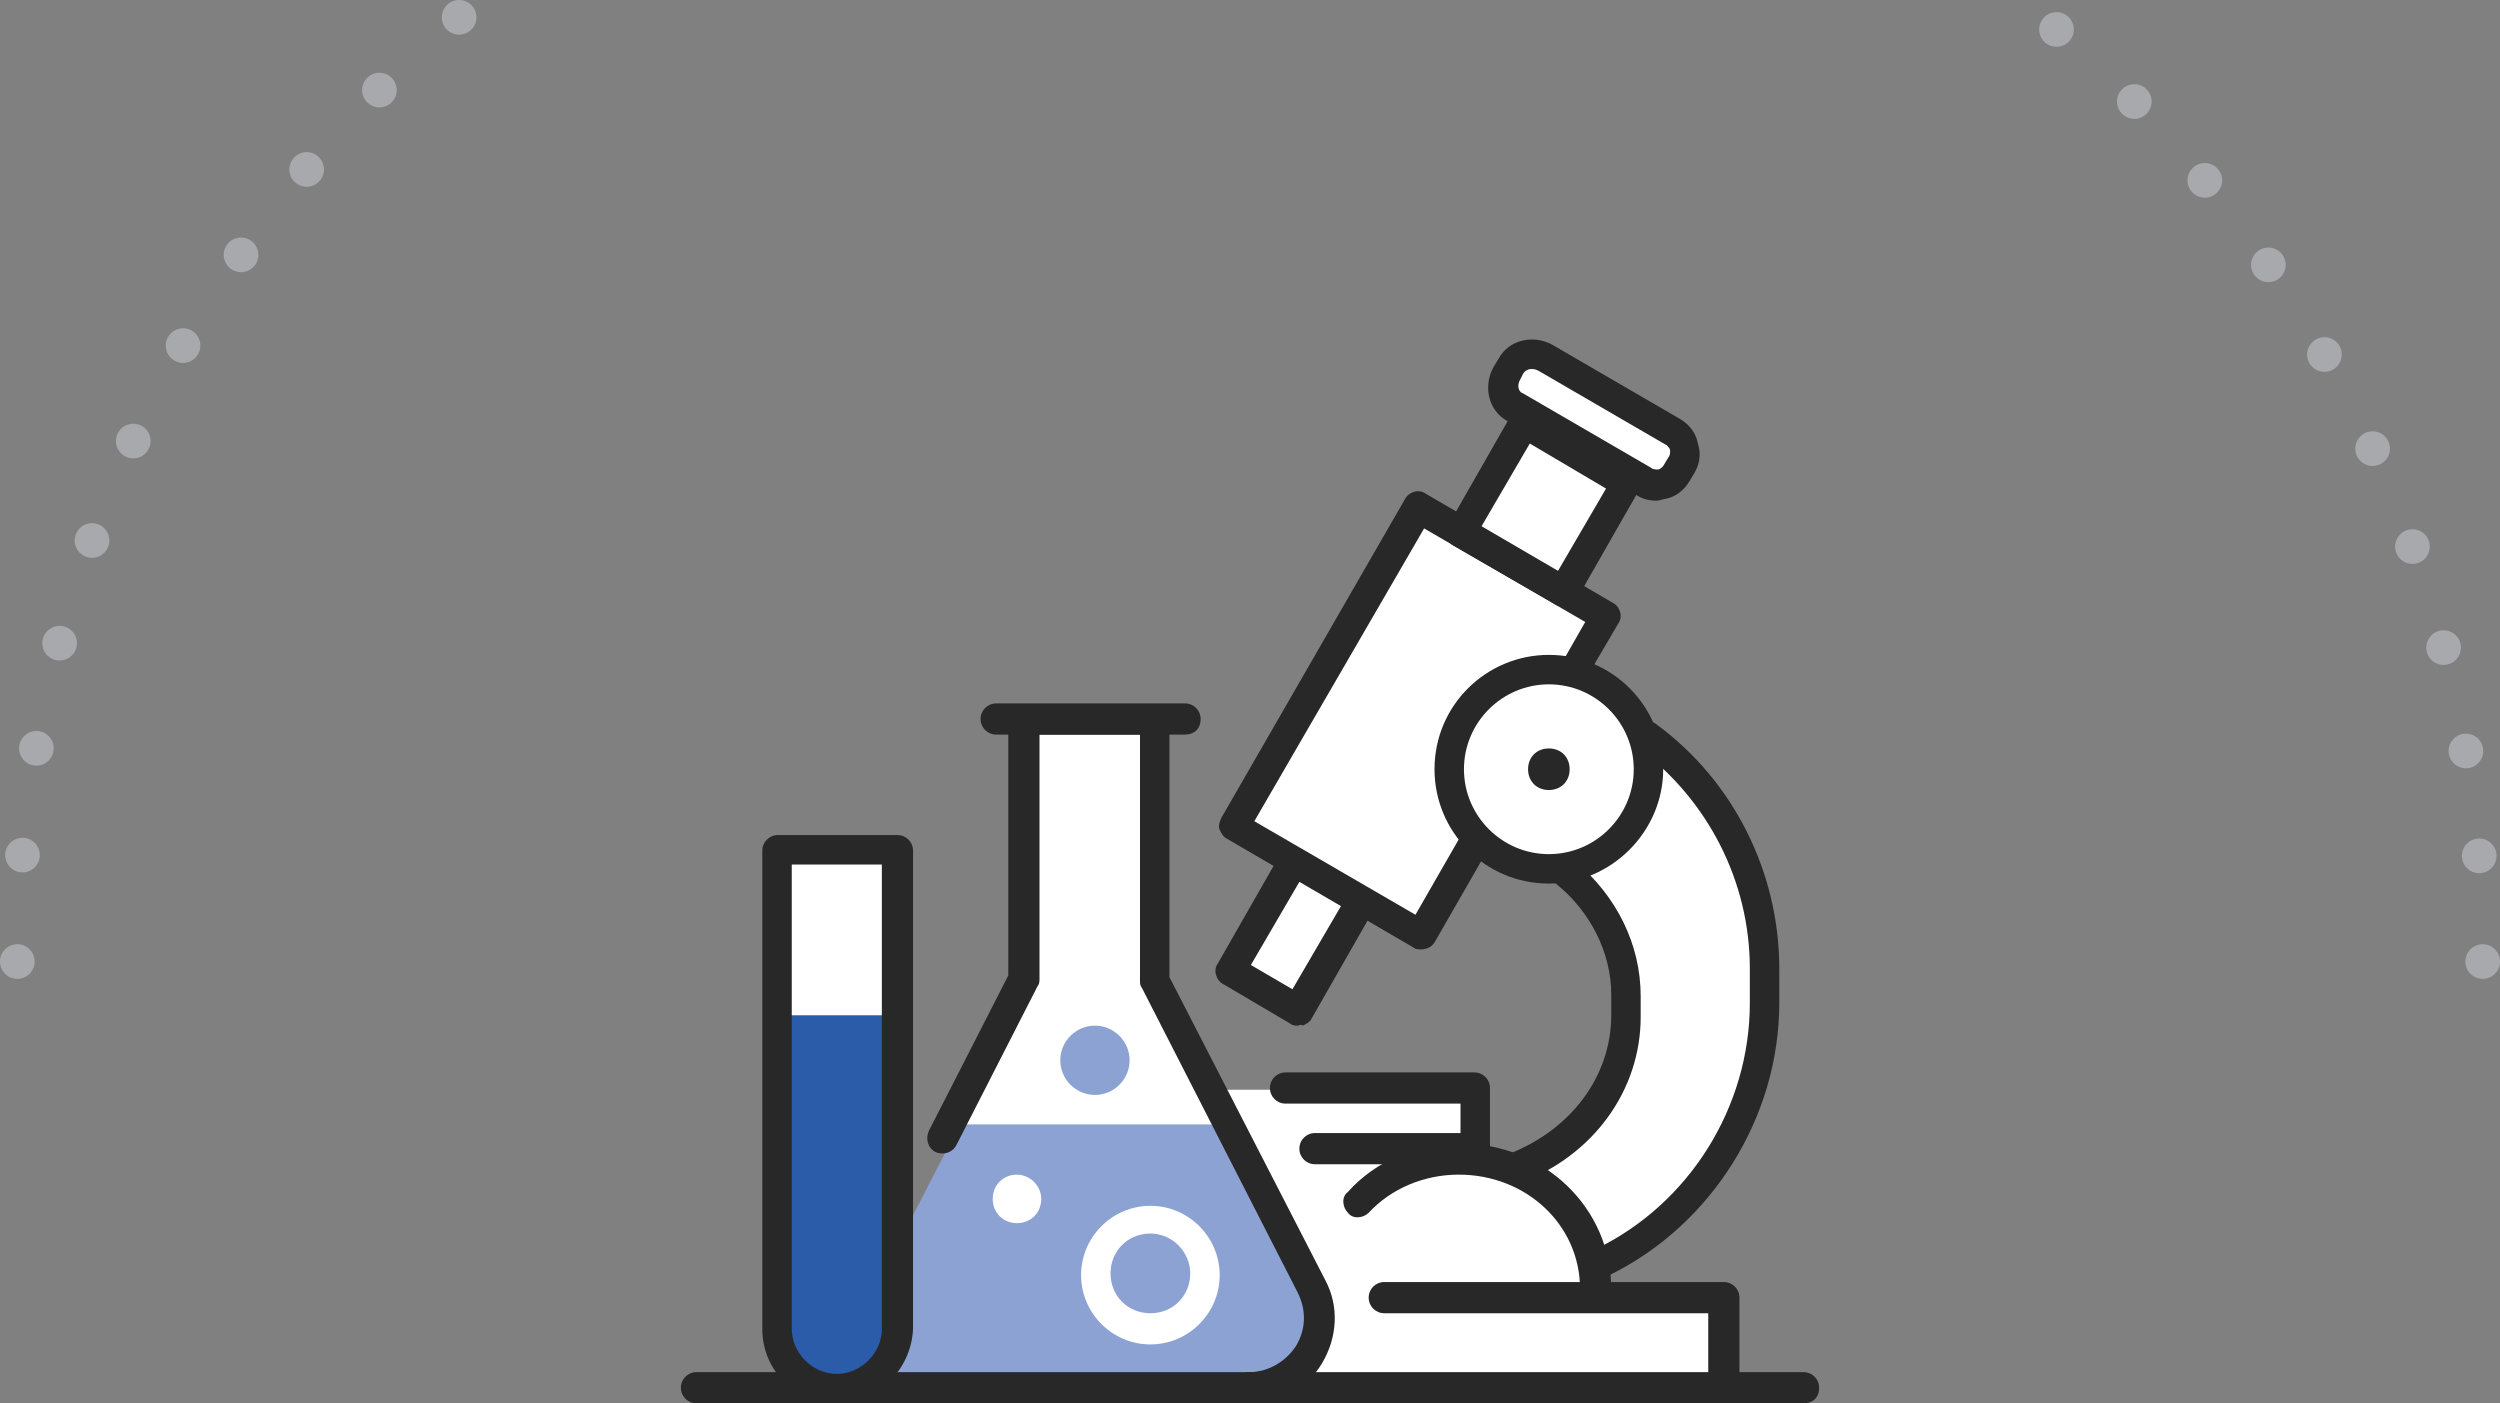 <?xml version="1.0" encoding="utf-8"?>
<!-- Generator: Adobe Illustrator 23.0.3, SVG Export Plug-In . SVG Version: 6.00 Build 0)  -->
<svg version="1.1" id="레이어_1" xmlns="http://www.w3.org/2000/svg" xmlns:xlink="http://www.w3.org/1999/xlink" x="0px"
	 y="0px" viewBox="0 0 144.3 81" style="enable-background:new 0 0 144.3 81;" xml:space="preserve">
<rect x="0" y="0" width="144.3" height="81" fill="#808080" stroke="none"/>
<style type="text/css">
	.st0{fill:#FFFFFF;}
	
		.st1{fill:none;stroke:#A7A9AC;stroke-width:2;stroke-linecap:round;stroke-linejoin:round;stroke-miterlimit:10;stroke-dasharray:0,6.217;}
	.st2{fill:none;stroke:#A7A9AC;stroke-width:2;stroke-linecap:round;stroke-linejoin:round;stroke-miterlimit:10;}
	.st3{fill:#8CA2D3;}
	.st4{fill:#282829;}
	.st5{fill:#2A5CAA;}
	
		.st6{fill:none;stroke:#A7A9AC;stroke-width:2;stroke-linecap:round;stroke-linejoin:round;stroke-miterlimit:10;stroke-dasharray:0,6.105;}
</style>
<path class="st0" d="M94.1,40.9l-2.8-2.1l1.3-3.3l-1.9-1.4l3.9-6.4l1.5,0.4l1.4-1.8l-0.6-1.2L89,20.4h-1.1l-1,2.3l1.3,1.9l-3.8,6.2
	l-2.4-1.4L71.4,47.7l2.8,2.2l-3,6.6h0l3.6,1.8l3.8-6.4l3.7,2l3.2-5.4l1.6,1l3.8,0.7c7.4,12.8-3.9,16.9-3.9,16.9l-1.9-0.9l-0.3-3.3
	H70l-2.9-6.6H67v-15h-7.5v15L51.6,73V48.9h-6.8v28.1l2.4,3.3h52.2v-5.2h-7.2l0.1-1.5c10.9-5.5,9.7-18.2,9.7-18.2
	c-0.6-8.3-6.8-12.1-6.8-12.1L94.1,40.9z"/>
<path class="st1" d="M21.9,5.2C9.7,17.4,1.9,34,1.1,52.4"/>
<path class="st2" d="M1,55.5L1,55.5 M26.5,1L26.5,1"/>
<path class="st3" d="M76,74.5l-4.9-9.6H55.4L52,71.5V77c0,0.9-0.3,1.6-0.8,2.3c0.7,0.7,1.7,1.2,2.9,1.2h18.4
	C75.5,80.5,77.4,77.2,76,74.5"/>
<path class="st4" d="M99.5,81c-0.5,0-0.9-0.4-0.9-0.9v-4.3H79.9c-0.5,0-0.9-0.4-0.9-0.9c0-0.5,0.4-0.9,0.9-0.9h19.6
	c0.5,0,0.9,0.4,0.9,0.9v5.2C100.4,80.7,100,81,99.5,81"/>
<path class="st4" d="M82,54.8c-0.1,0-0.3,0-0.4-0.1l-10.8-6.3c-0.2-0.1-0.3-0.3-0.4-0.5c-0.1-0.2,0-0.5,0.1-0.7l10.6-18.4
	c0.2-0.4,0.8-0.6,1.2-0.3l10.8,6.3c0.4,0.2,0.6,0.8,0.3,1.2l-1.7,2.9c-0.2,0.4-0.8,0.6-1.2,0.3C90.2,39,90,38.4,90.3,38l1.2-2.1
	l-9.3-5.4l-9.8,16.9l9.3,5.4l2.7-4.7c0.2-0.4,0.8-0.6,1.2-0.3c0.4,0.2,0.6,0.8,0.3,1.2l-3.1,5.4C82.6,54.7,82.3,54.8,82,54.8"/>
<path class="st4" d="M72.2,55.7l2.4,1.4l2.8-4.8L75,50.9L72.2,55.7z M74.9,59.2c-0.1,0-0.3,0-0.4-0.1l-3.9-2.3
	c-0.4-0.2-0.6-0.8-0.3-1.2l3.6-6.3c0.1-0.2,0.3-0.3,0.5-0.4c0.2-0.1,0.5,0,0.7,0.1l3.9,2.3c0.4,0.2,0.6,0.8,0.3,1.2l-3.6,6.3
	c-0.1,0.2-0.3,0.3-0.5,0.4C75.1,59.1,75,59.2,74.9,59.2"/>
<path class="st4" d="M85.5,30.4l4.4,2.6l2.8-4.8l-4.4-2.6L85.5,30.4z M90.2,35c-0.1,0-0.3,0-0.4-0.1l-5.9-3.4
	c-0.4-0.2-0.6-0.8-0.3-1.2l3.6-6.3c0.1-0.2,0.3-0.3,0.5-0.4c0.2-0.1,0.5,0,0.7,0.1l5.9,3.4c0.2,0.1,0.3,0.3,0.4,0.5
	c0.1,0.2,0,0.5-0.1,0.7L91,34.6C90.8,34.9,90.5,35,90.2,35"/>
<path class="st4" d="M88.4,21.3c-0.2,0-0.4,0.1-0.5,0.3L87.7,22c-0.1,0.2-0.1,0.6,0.2,0.7l7.4,4.3c0.1,0.1,0.3,0.1,0.4,0.1
	c0.1,0,0.2-0.1,0.3-0.2l0.3-0.5c0.1-0.1,0.1-0.3,0.1-0.4c0-0.1-0.1-0.2-0.2-0.3l-7.4-4.3C88.6,21.3,88.5,21.3,88.4,21.3 M95.6,28.9
	c-0.4,0-0.8-0.1-1.1-0.3L87,24.3c-1.1-0.6-1.4-2-0.8-3.1l0.3-0.5c0.6-1.1,2-1.4,3.1-0.8l7.4,4.3c0.5,0.3,0.9,0.8,1,1.4
	c0.2,0.6,0.1,1.2-0.2,1.7l-0.3,0.5c-0.3,0.5-0.8,0.9-1.4,1C96,28.8,95.8,28.9,95.6,28.9"/>
<path class="st4" d="M92.1,75.3c-0.5,0-0.9-0.4-0.9-0.9c0-3.7-3.1-6.6-7-6.6c-2,0-3.9,0.8-5.2,2.2c-0.3,0.3-0.9,0.4-1.2,0
	c-0.3-0.3-0.4-0.9,0-1.2c1.6-1.8,4-2.8,6.5-2.8c4.8,0,8.7,3.7,8.7,8.4C93,74.9,92.6,75.3,92.1,75.3"/>
<path class="st4" d="M85.1,67.2h-9.2c-0.5,0-0.9-0.4-0.9-0.9c0-0.5,0.4-0.9,0.9-0.9h8.4v-1.7H74.2c-0.5,0-0.9-0.4-0.9-0.9
	c0-0.5,0.4-0.9,0.9-0.9h10.9c0.5,0,0.9,0.4,0.9,0.9v3.5C86,66.8,85.6,67.2,85.1,67.2"/>
<path class="st4" d="M92.5,73.8c-0.3,0-0.6-0.2-0.8-0.5c-0.2-0.4,0-0.9,0.4-1.2c5.4-2.6,8.9-8.2,8.9-14.2v-2c0-5-2.4-9.7-6.4-12.7
	c-0.4-0.3-0.5-0.8-0.2-1.2c0.3-0.4,0.8-0.5,1.2-0.2c4.5,3.3,7.1,8.6,7.1,14.1v2c0,6.6-3.9,12.8-9.8,15.7
	C92.7,73.8,92.6,73.8,92.5,73.8"/>
<path class="st4" d="M87.4,68.2c-0.3,0-0.7-0.2-0.8-0.5c-0.2-0.4,0-0.9,0.5-1.1c3.6-1.4,5.9-4.5,5.9-8v-1.2c0-2.4-1.2-4.8-3.2-6.4
	c-0.4-0.3-0.4-0.8-0.1-1.2c0.3-0.4,0.8-0.4,1.2-0.1c2.4,2,3.8,4.8,3.8,7.8v1.2c0,4.2-2.7,8-7,9.6C87.6,68.2,87.5,68.2,87.4,68.2"/>
<path class="st4" d="M89.4,39.5c-2.7,0-4.9,2.2-4.9,4.9c0,2.7,2.2,4.9,4.9,4.9c2.7,0,4.9-2.2,4.9-4.9C94.3,41.7,92.1,39.5,89.4,39.5
	 M89.4,51c-3.7,0-6.6-3-6.6-6.6c0-3.7,3-6.6,6.6-6.6c3.7,0,6.6,3,6.6,6.6C96,48,93,51,89.4,51"/>
<path class="st4" d="M89.4,43.2c-0.7,0-1.2,0.5-1.2,1.2c0,0.7,0.5,1.2,1.2,1.2c0.7,0,1.2-0.5,1.2-1.2C90.6,43.7,90.1,43.2,89.4,43.2
	"/>
<path class="st4" d="M104.1,81H40.2c-0.5,0-0.9-0.4-0.9-0.9c0-0.5,0.4-0.9,0.9-0.9h63.9c0.5,0,0.9,0.4,0.9,0.9
	C105,80.7,104.6,81,104.1,81"/>
<path class="st4" d="M72.1,81c-0.5,0-0.9-0.4-0.9-0.9c0-0.5,0.4-0.9,0.9-0.9c1.1,0,2.1-0.6,2.7-1.5c0.6-1,0.6-2.1,0.1-3.1L65.9,57
	c-0.1-0.1-0.1-0.3-0.1-0.4V42.4h-5.8v14.1c0,0.1,0,0.3-0.1,0.4l-4.7,9.2c-0.2,0.4-0.7,0.6-1.2,0.4c-0.4-0.2-0.6-0.7-0.4-1.2l4.6-9
	V41.6c0-0.5,0.4-0.9,0.9-0.9h7.5c0.5,0,0.9,0.4,0.9,0.9v14.8l9,17.5c0.8,1.5,0.7,3.3-0.2,4.8C75.4,80.2,73.9,81,72.1,81"/>
<path class="st4" d="M68.4,42.4H57.5c-0.5,0-0.9-0.4-0.9-0.9c0-0.5,0.4-0.9,0.9-0.9h10.9c0.5,0,0.9,0.4,0.9,0.9
	C69.3,42.1,68.9,42.4,68.4,42.4"/>
<path class="st5" d="M48.5,80.5c-1.9,0-3.5-1.5-3.5-3.5V58.6H52V77C52,78.9,50.5,80.5,48.5,80.5"/>
<path class="st4" d="M45.7,49.9v26.8c0,1.4,1.2,2.6,2.6,2.6c1.4,0,2.6-1.2,2.6-2.6V49.9H45.7z M48.3,81c-2.4,0-4.3-1.9-4.3-4.3V49.1
	c0-0.5,0.4-0.9,0.9-0.9h6.9c0.5,0,0.9,0.4,0.9,0.9v27.6C52.6,79.1,50.6,81,48.3,81"/>
<path class="st0" d="M60.1,69.2c0,0.8-0.6,1.4-1.4,1.4c-0.8,0-1.4-0.6-1.4-1.4c0-0.8,0.6-1.4,1.4-1.4C59.4,67.8,60.1,68.4,60.1,69.2
	"/>
<path class="st0" d="M66.4,71.2c-1.3,0-2.3,1-2.3,2.3c0,1.3,1,2.3,2.3,2.3c1.3,0,2.3-1,2.3-2.3C68.7,72.3,67.7,71.2,66.4,71.2
	 M66.4,77.6c-2.2,0-4-1.8-4-4c0-2.2,1.8-4,4-4c2.2,0,4,1.8,4,4C70.4,75.8,68.6,77.6,66.4,77.6"/>
<path class="st3" d="M65.2,61.2c0,1.1-0.9,2-2,2c-1.1,0-2-0.9-2-2c0-1.1,0.9-2,2-2C64.3,59.2,65.2,60.1,65.2,61.2"/>
<path class="st6" d="M143.1,49.4c-1.5-18-9.7-34-22.1-45.7"/>
<path class="st2" d="M118.7,1.7L118.7,1.7 M143.3,55.5L143.3,55.5"/>
</svg>
